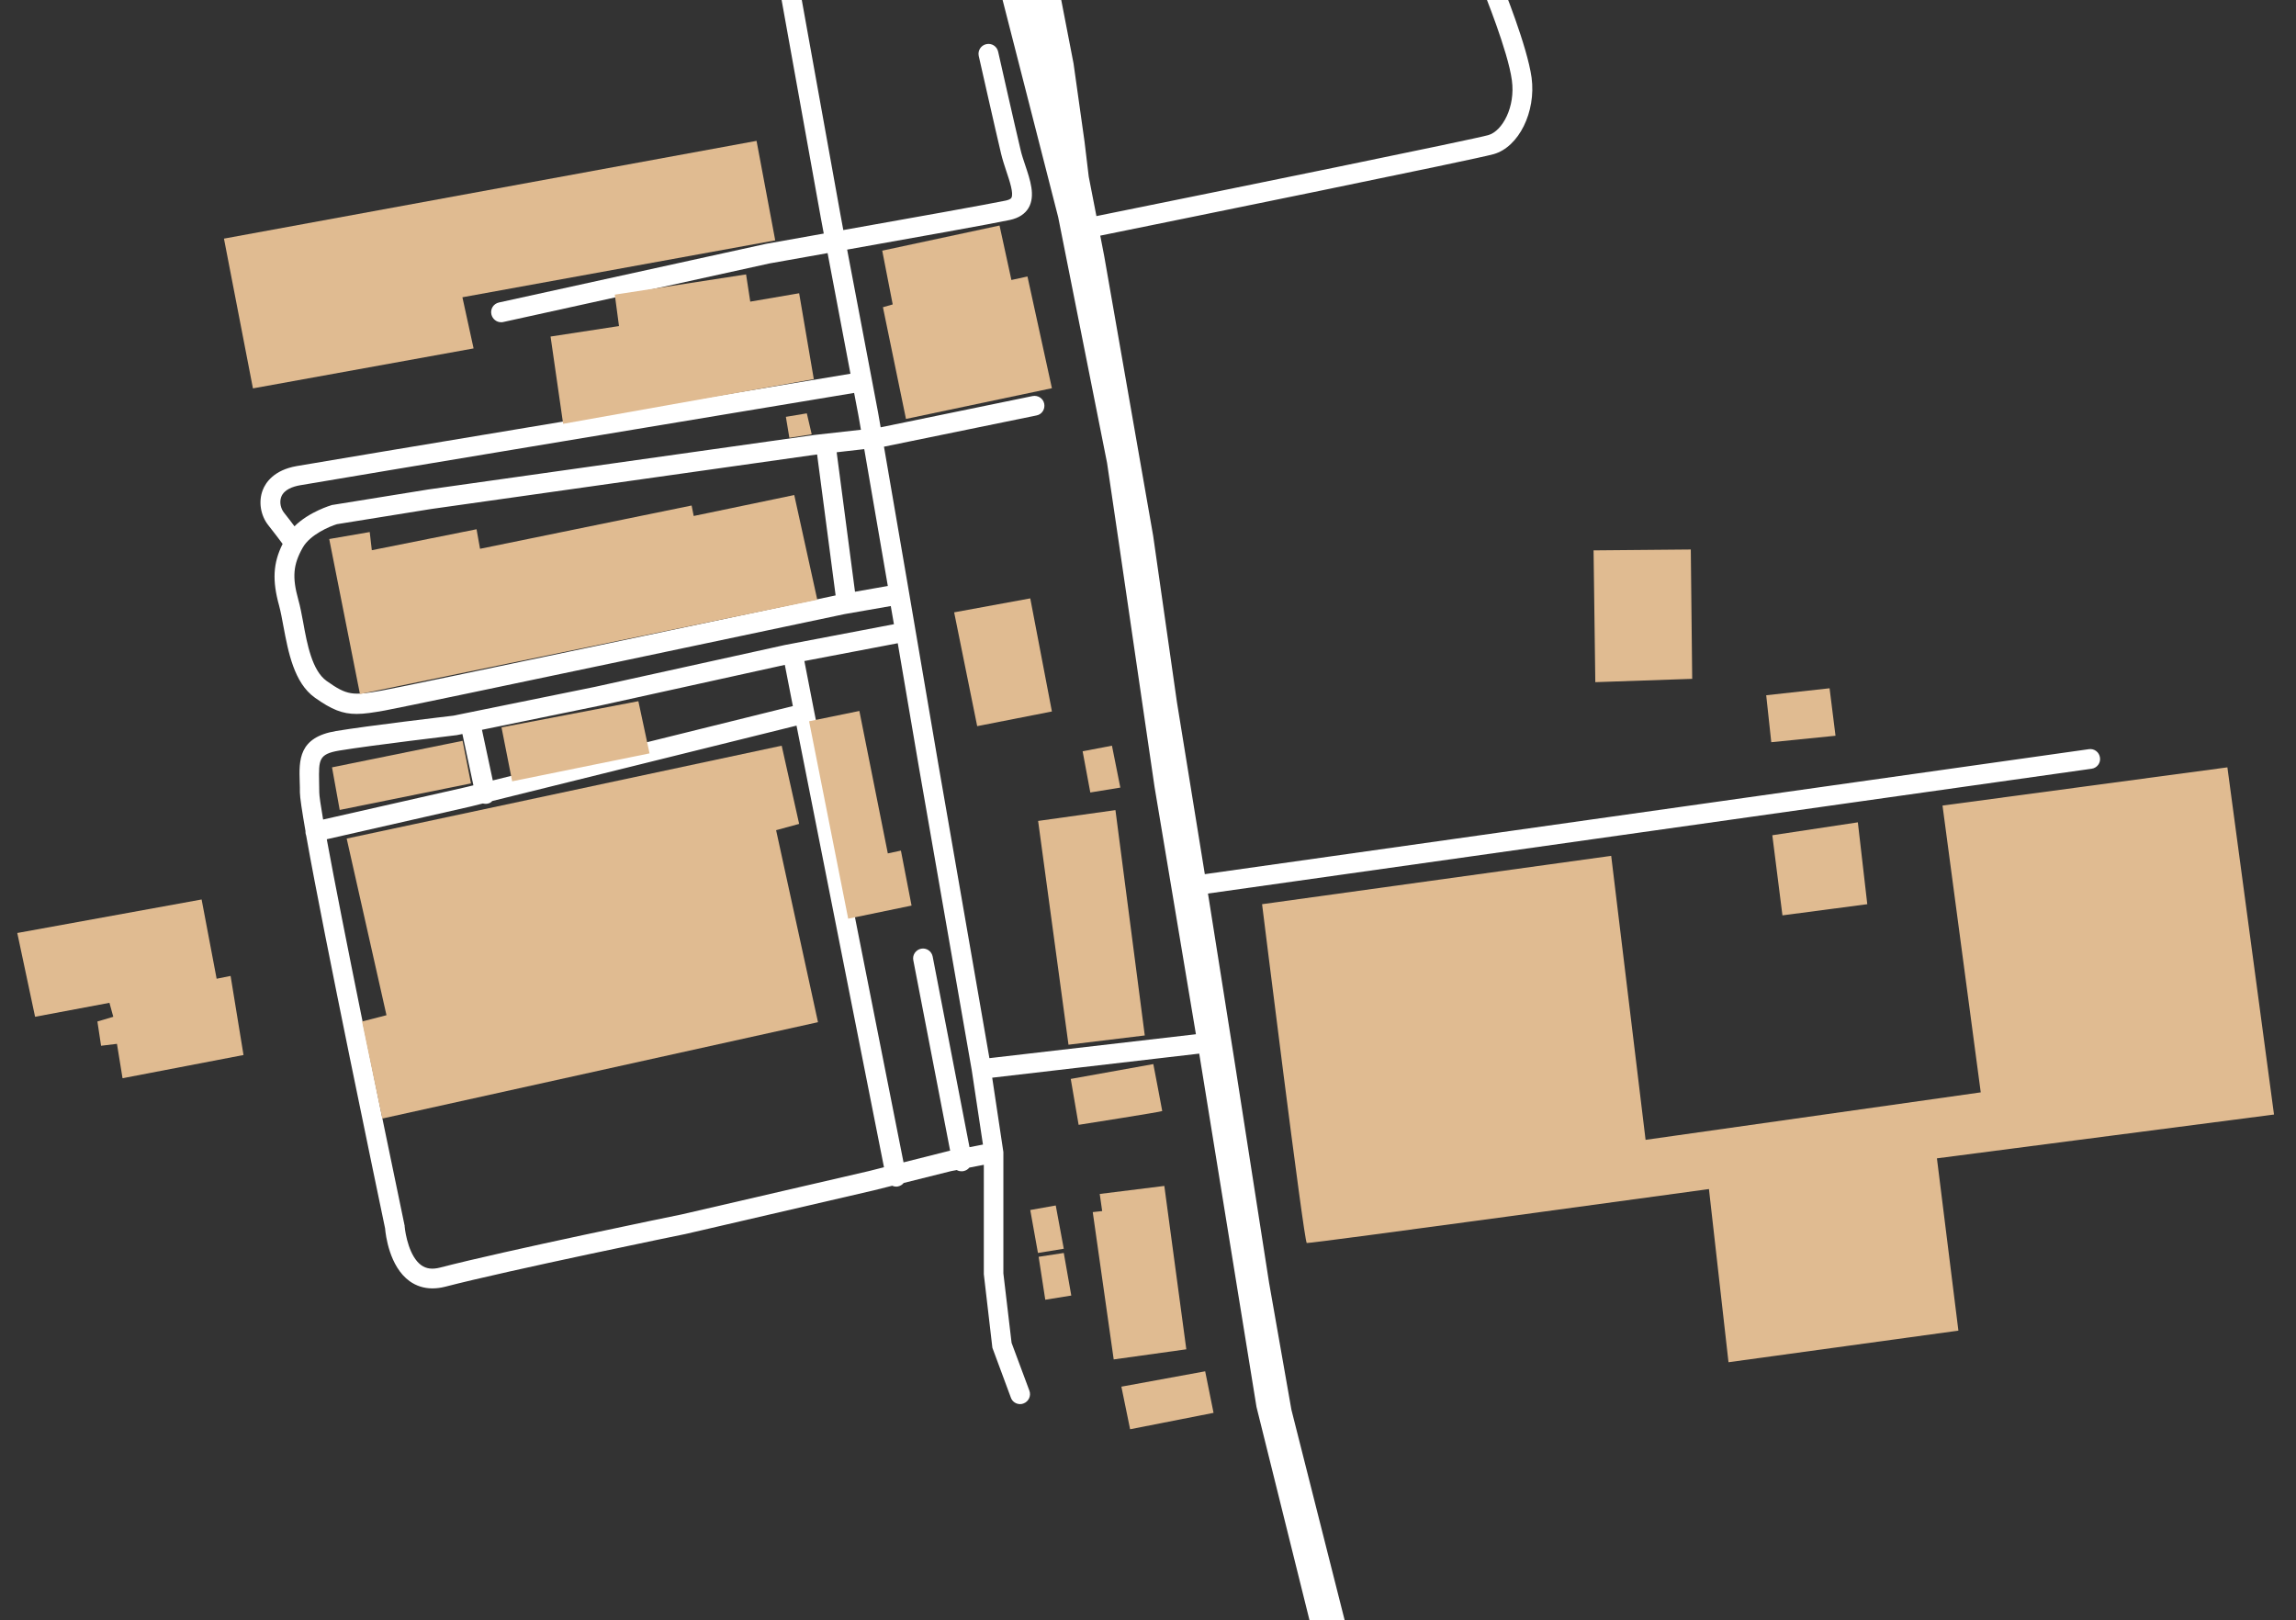 <?xml version="1.0" encoding="utf-8"?>
<!-- Generator: Adobe Illustrator 24.3.0, SVG Export Plug-In . SVG Version: 6.00 Build 0)  -->
<svg version="1.1" id="Ebene_2" xmlns="http://www.w3.org/2000/svg" xmlns:xlink="http://www.w3.org/1999/xlink" x="0px" y="0px"
	 viewBox="0 0 1315.3 928.3" style="enable-background:new 0 0 1315.3 928.3;" xml:space="preserve">
<rect x="0" y="0" width="1315.3" height="928.3" fill="#333333" stroke="none"/>
<style type="text/css">
	.st0{display:none;}
	.st1{display:inline;fill:none;stroke:#7D2E2E;stroke-width:11.339;stroke-linecap:round;stroke-miterlimit:10;}
	.st2{fill:#FFFFFF;}
	.st3{fill:#E0BB91;}
</style>
<g class="st0">
	<line class="st1" x1="687.8" y1="506.8" x2="1197.4" y2="434.8"/>
	<polyline class="st1" points="693.4,597.2 562.2,612.4 569.4,660.4 569.4,730 574.2,770.8 584.6,798.8 	"/>
	<polyline class="st1" points="452.6,-5.2 475.8,123.6 497.4,237.2 514.2,334.8 531.8,438 562.2,612.4 	"/>
	<path class="st1" d="M569.4,660.4l-25.6,4.8L499,676.4l-107.2,24.8c0,0-100.4,20.6-138.4,30.4c-24.8,6.4-27.2-28.8-27.2-28.8
		S177.4,470,177.4,454s-3.2-26.4,16-29.6c19.2-3.2,67.2-8.8,67.2-8.8l81.6-16.8l108.8-24l3.1-0.6l64.1-12.2"/>
	<line class="st1" x1="528.6" y1="549.2" x2="551" y2="665.2"/>
	<polyline class="st1" points="513.4,674 460.6,407.6 454.1,374.2 	"/>
	<polyline class="st1" points="455.8,410 268.6,456.4 180.6,476.4 	"/>
	<line class="st1" x1="269.4" y1="414" x2="278.2" y2="454.8"/>
	<path class="st1" d="M592.6,232.4L503,250.8l-36,4L246.2,286l-54.4,8.8c0,0-16.8,4.8-23.2,16c-6.4,11.2-7.2,20-3.2,34.4
		c4,14.4,4.8,40,18.4,49.6c13.6,9.6,18.4,9.6,36,6.4C237.4,398,483,346,483,346l32-5.6"/>
	<line class="st1" x1="473.4" y1="257.2" x2="484.6" y2="342.8"/>
	<path class="st1" d="M492.6,218.8c0,0-303.2,50.4-321.6,53.6c-18.4,3.2-18.4,17.6-12.8,24.8c5.6,7.2,10.4,13.6,10.4,13.6"/>
	<path class="st1" d="M287,178.8l152.8-33.6c0,0,122.4-21.6,137.6-24.8c15.2-3.2,4.8-20,1.6-33.6s-12.8-56-12.8-56"/>
	<path class="st1" d="M618.2,131.6c0,0,224.8-45.6,236-48.8c11.2-3.2,20-20,17.6-37.6C869.4,27.6,855-7.6,855-7.6"/>
</g>
<path class="st2" d="M1203,434c-0.4-3.1-3.3-5.3-6.4-4.8l-506.4,71.6l-16-98.7l-13.6-95.2l-28-160l-2.3-11.9
	c45.7-9.3,215.5-43.8,225.4-46.7c14.4-4.1,24.3-24.2,21.7-43.8c-2.5-18.1-16.6-52.7-17.2-54.2c-1.2-2.9-4.5-4.3-7.4-3.1
	c-2.9,1.2-4.3,4.5-3.1,7.4c0.1,0.3,14.2,34.7,16.4,51.4c2.1,15.2-5.4,29.1-13.5,31.4c-8.3,2.4-144.5,30.2-224.5,46.4l-4.4-22.6
	l-2.4-20L615,36.4l-9.6-49.6L571.8-10l34.4,134.4l28,140.8l7.2,48.8l20,136.8l23.7,141.7l-118.3,13.7L537.4,437l-17.6-103.2
	l-13.4-77.9l87.4-17.9c3.1-0.6,5-3.6,4.4-6.7c-0.6-3.1-3.6-5-6.7-4.4l-87,17.9l-1.5-8.6l-17.7-93.2c36.7-6.5,84.1-15,93.3-17
	c5-1.1,8.6-3.4,10.7-7c3.9-6.9,0.9-15.8-2-24.4c-1-3-2.1-6.2-2.7-9c-3.2-13.4-12.7-55.5-12.8-56c-0.7-3.1-3.7-5-6.8-4.3
	c-3.1,0.7-5,3.7-4.3,6.8c0.1,0.4,9.6,42.6,12.8,56c0.8,3.3,1.9,6.7,3,10c1.8,5.4,4.3,12.7,2.9,15.2c-0.5,0.9-2,1.3-3.2,1.6
	c-9,1.9-56.4,10.4-93.1,16.9l-1.7-9.2L458.2-6.2c-0.6-3.1-3.5-5.1-6.6-4.6c-3.1,0.6-5.1,3.5-4.6,6.6l23.2,128.9l1.7,9.1
	c-18.8,3.3-32.7,5.8-33.1,5.9l-153,33.6c-3.1,0.7-5,3.7-4.3,6.8c0.6,2.6,2.9,4.5,5.5,4.5c0.4,0,0.8,0,1.2-0.1l152.7-33.6
	c2.1-0.4,15.5-2.7,33.2-5.9l13.1,69.1c-37.6,6.3-300.2,49.9-317.2,52.9c-13.2,2.3-17.9,9.6-19.5,13.8c-2.5,6.5-1.3,14.4,3.2,20.1
	c3.3,4.2,6.3,8.1,8.2,10.7c-5.5,11-6,21-2,35.4c0.9,3.4,1.7,7.6,2.5,12c2.7,14.3,6,32.2,18,40.7c9.6,6.8,15.7,9.3,23.9,9.3
	c4.5,0,9.6-0.8,16.3-2c17.4-3.2,251.9-52.8,263.3-55.2l26.4-4.6l1.8,10.4l-62.4,11.9l-108.9,24L259.7,410
	c-4.1,0.5-48.6,5.7-67.2,8.8c-21.6,3.6-21.2,16.7-20.8,29.3c0.1,1.9,0.1,3.8,0.1,5.9c0,2.7,1.2,10.6,3.2,22.1c0,0.5,0,1,0.1,1.6
	c0.1,0.3,0.2,0.7,0.3,1c10.6,59.6,40.8,203.9,45.2,225c0.3,3.6,2.4,21.9,14.1,30.3c3.8,2.7,8.2,4.1,13,4.1c2.3,0,4.7-0.3,7.1-0.9
	c37.4-9.7,137.1-30.1,138.1-30.3l107.4-24.9l10.8-2.7c0.7,0.3,1.4,0.5,2.2,0.5c0.4,0,0.7,0,1.1-0.1c1.4-0.3,2.5-1,3.3-2l27.2-6.8
	l3.2-0.6c0.8,0.5,1.8,0.7,2.8,0.7c0.4,0,0.7,0,1.1-0.1c1.4-0.3,2.5-1,3.3-2l8.3-1.6V730l4.9,42.1l10.6,28.6c0.8,2.3,3,3.7,5.3,3.7
	c0.7,0,1.3-0.1,2-0.4c2.9-1.1,4.4-4.4,3.3-7.3l-10.2-27.4l-4.7-39.8v-69.2c0,0,0,0,0,0V660l-6.4-42.6L687,603.6L719.8,806
	l33.6,135.2l20-0.8l-33.6-132.8L727,734.8l-19.2-123.2l-15.2-96l-0.6-3.7l506.2-71.5C1201.3,440,1203.5,437.1,1203,434z
	 M161.1,284.7c1.6-4.3,6.8-6,10.8-6.7c17-3,280.7-46.8,317.4-52.9l2.5,13.1l1.4,8l-26.8,3l-221,31.2l-54.5,8.8l-0.7,0.1
	c-0.6,0.2-13,3.8-21.5,12.2c-1.7-2.3-3.8-5-6-7.8C161,291.6,159.9,287.9,161.1,284.7z M218.8,395.6c-16.7,3-19.9,2.9-31.7-5.5
	c-8.3-5.9-11.2-21.2-13.4-33.5c-0.9-4.7-1.7-9.2-2.8-13c-3.6-12.9-3-20.2,2.6-30c0,0,0,0,0,0c0,0,0,0,0,0c4.2-7.3,15.2-12,19.5-13.3
	l54-8.7l220.7-31.2l0.4,0l10.6,80.7C449.9,347.2,235,392.7,218.8,395.6z M489.8,339l-10.5-79.9l15.8-1.8l13.5,78.4l0,0L489.8,339z
	 M343.4,404.3l106.2-23.4l4.6,23.6l-171.9,42.6l-6.2-29L343.4,404.3z M194.3,430c18.8-3.1,66.4-8.7,66.9-8.8l0.2,0l3.5-0.7l6.3,29.4
	l-4.1,1l-82,18.6c-1.4-8.2-2.2-13.7-2.2-15.5c0-2.2-0.1-4.2-0.1-6.2C182.6,435.3,182.5,432,194.3,430z M497.7,670.9l-107.1,24.8
	c-3.1,0.6-101.3,20.8-138.6,30.5c-4.3,1.1-7.8,0.7-10.7-1.4c-6.8-4.9-9.1-17.8-9.5-22.3l0-0.4l-0.1-0.4
	c-15-71.8-35.7-172.9-44.5-220.9l82.6-18.8l6.8-1.7c0.5,0.1,1,0.2,1.5,0.2c0.4,0,0.8,0,1.2-0.1c1.1-0.2,2-0.7,2.7-1.5l174.3-43.2
	l50.1,253L497.7,670.9z M517.6,665.9l-51.4-259.4l-5.4-27.8l53.5-10.2l12,70.4l30.4,174.3l6.4,42.5l-7.7,1.5l-21.1-109.2
	c-0.6-3.1-3.6-5.1-6.6-4.5c-3.1,0.6-5.1,3.6-4.5,6.6l21.1,109.1l-1.3,0.3L517.6,665.9z"/>
<g>
	<polygon class="st3" points="612.1,598.5 655.8,593.2 639,464.1 594.7,470.3 	"/>
	<polygon class="st3" points="604.8,690.6 590.2,693.2 594.6,717.8 609.4,715.4 	"/>
	<polygon class="st3" points="609.4,717.8 595,720 598.8,744.6 613.7,742.2 	"/>
	<polygon class="st3" points="626,694.4 631.4,693.8 630,684 667,679.4 679.6,773 638,778.8 	"/>
	<polygon class="st3" points="642.4,794.4 690.4,785.6 695.2,809.4 647.4,818.8 	"/>
	<path class="st3" d="M613.4,618.1l4.5,26.3c0,0,47.9-7.5,47.9-7.9c0-0.4-5.1-26.9-5.1-26.9L613.4,618.1z"/>
	<path class="st3" d="M723,518c0,0,24,193.6,25.6,194.1c1.6,0.5,230.4-30.9,230.4-30.9l11.2,99.2l131.7-18.1l-12.3-98.7l193.1-25.1
		l-26.7-198.9l-163.2,21.9l21.9,164.3l-192,27.2L923,490.3L723,518z"/>
	<polygon class="st3" points="1015.3,478.5 1021.1,524.4 1069.7,518 1064.3,471.1 	"/>
	<polygon class="st3" points="1011.8,398.3 1014.7,425.2 1051.5,421.5 1048.1,394.3 	"/>
	<polygon class="st3" points="969.4,388.9 968.6,314.8 912.9,315.3 913.9,390.8 	"/>
	<polygon class="st3" points="620.2,430.4 624.6,454 641.8,451.2 637,427.2 	"/>
	<polygon class="st3" points="602.6,407.6 590.2,342.8 546.6,350.8 559.8,416 	"/>
	<polygon class="st3" points="463.5,413.2 485.9,526.3 522.2,518.8 516.1,487.3 508.6,488.9 492.3,407.3 	"/>
	<polygon class="st3" points="505.8,176 519,240 602.6,222.4 588.6,158.4 579.4,160.4 572.6,129.2 505.4,143.6 511.4,174.4 	"/>
	<polygon class="st3" points="466.2,217.2 457.8,168 429.8,172.8 427.4,157.2 352.2,168.8 354.6,186.8 315.4,192.8 322.6,242.8 	"/>
	<polygon class="st3" points="462.2,236.8 450.2,238.8 452.2,250.8 465,248.8 	"/>
	<polygon class="st3" points="455,283.6 468.2,343.6 206.2,397.6 188.6,308.8 211.8,304.8 213,315.2 273,303.2 275,314.4 
		396.2,289.6 397.4,295.6 	"/>
	<polygon class="st3" points="372.1,431.6 365.7,401.7 287.3,416.7 293.4,447.6 	"/>
	<polygon class="st3" points="265,424.4 269.8,448.8 194.6,464 190.2,439.6 	"/>
	<polygon class="st3" points="198.6,480.4 447.8,427.2 457.8,472 444.6,475.6 468.6,585.6 219,640.8 207.4,585.2 221.4,581.6 	"/>
	<polygon class="st3" points="9.9,534.5 115.5,515.3 124.1,560.7 132.1,559.1 139.5,604.4 70.2,617.7 67,598 57.9,599.1 55.8,585.2 
		64.9,582.5 62.7,574.5 20.1,582.5 	"/>
	<polygon class="st3" points="144.9,222.5 271.3,199.6 264.9,170.3 444.1,137.7 433.4,80.7 128.3,136.7 	"/>
</g>
</svg>
